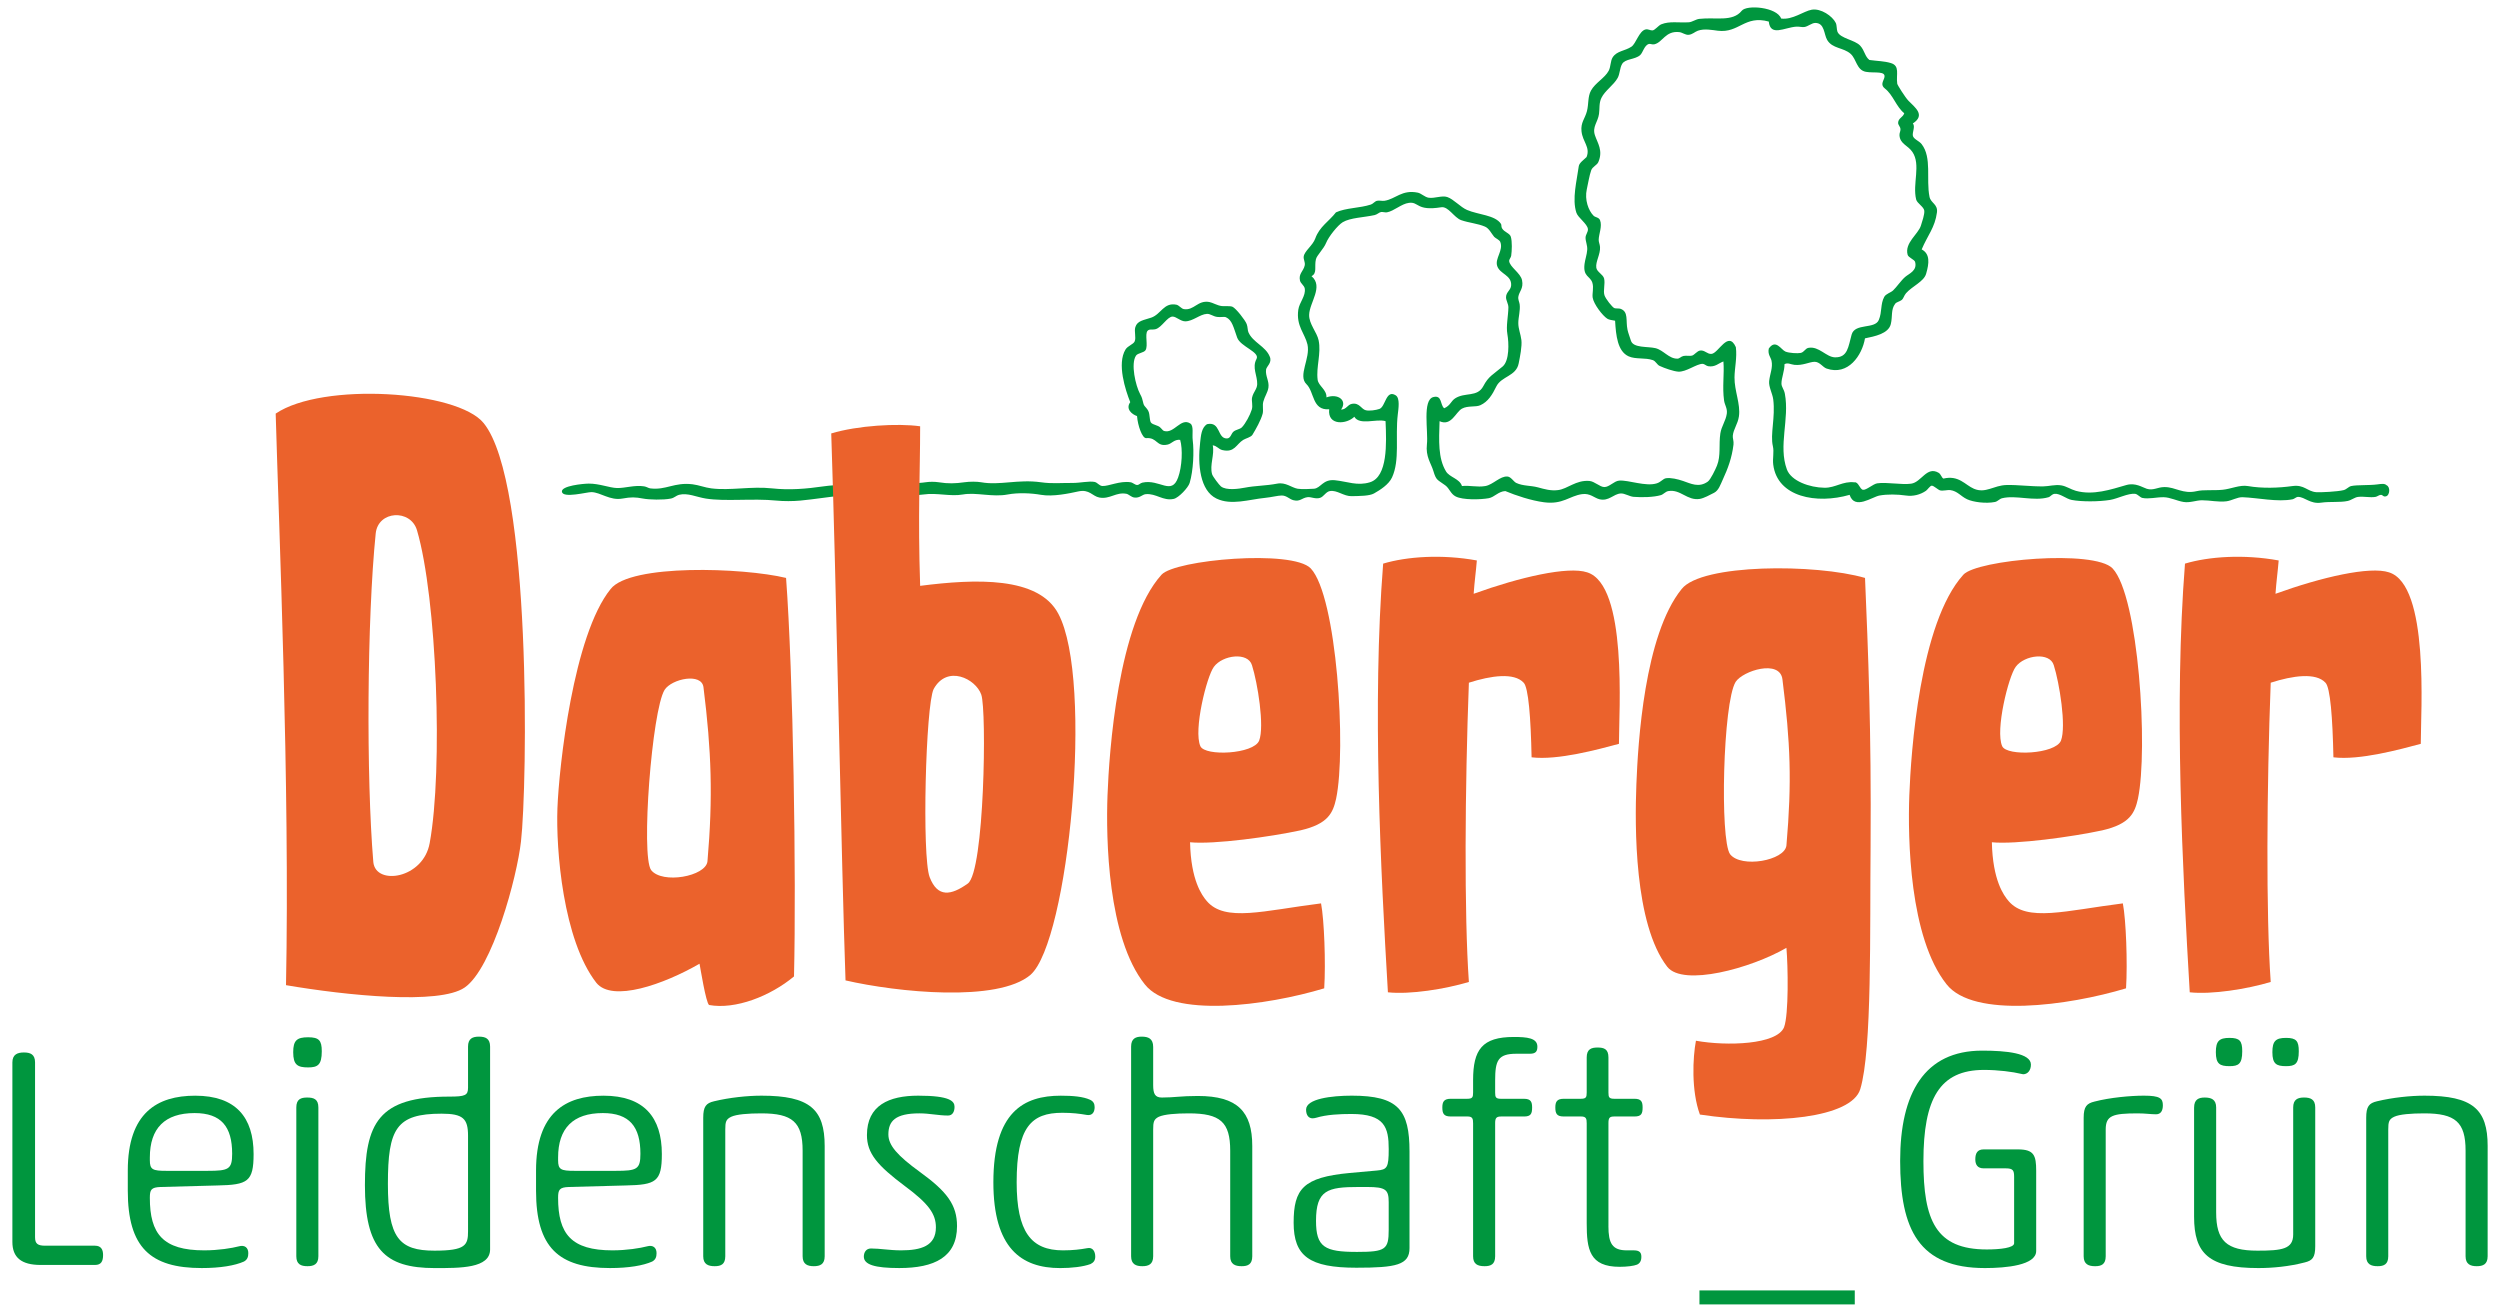 <?xml version="1.0" encoding="utf-8"?>
<!-- Generator: Adobe Illustrator 15.0.2, SVG Export Plug-In . SVG Version: 6.00 Build 0)  -->
<!DOCTYPE svg PUBLIC "-//W3C//DTD SVG 1.1//EN" "http://www.w3.org/Graphics/SVG/1.1/DTD/svg11.dtd">
<svg version="1.1" id="Ebene_1" xmlns="http://www.w3.org/2000/svg" xmlns:xlink="http://www.w3.org/1999/xlink" x="0px" y="0px"
	 width="286.299px" height="150.236px" viewBox="0 0 286.299 150.236" enable-background="new 0 0 286.299 150.236"
	 xml:space="preserve">
<g>
	<g>
		<path fill="#00963E" d="M4.014,141.697c0,0.746,0.321,0.96,1.174,0.96h5.691c0.711,0,0.925,0.462,0.925,1.066
			c0,0.712-0.213,1.139-0.925,1.139H4.655c-2.205,0-3.237-0.854-3.237-2.633v-20.561c0-0.926,0.604-1.139,1.316-1.139
			c0.747,0,1.28,0.213,1.28,1.139V141.697z"/>
		<path fill="#00963E" d="M18.405,135.933c-1.103,0.035-1.245,0.319-1.245,1.245c0,4.126,1.494,6.012,6.225,6.012
			c1.636,0,3.166-0.249,3.984-0.463c0.64-0.179,1.066,0.143,1.066,0.781c0,0.429-0.106,0.747-0.498,0.963
			c-1.031,0.462-2.703,0.746-4.837,0.746c-5.87,0-8.466-2.349-8.466-8.856v-2.312c0-6.615,3.379-8.571,7.719-8.571
			c4.66,0,6.688,2.488,6.688,6.687c0,3.166-0.676,3.521-4.127,3.593L18.405,135.933z M17.16,132.874c0,1.067,0.32,1.21,1.885,1.21
			h4.73c2.419,0,2.811-0.178,2.811-1.957c0-3.094-1.245-4.658-4.304-4.658c-3.415,0-5.122,1.742-5.122,5.087V132.874z"/>
		<path fill="#00963E" d="M35.285,118.788c1.245,0,1.565,0.356,1.565,1.603c0,1.563-0.463,1.849-1.565,1.849
			c-1.209,0-1.707-0.284-1.707-1.743C33.578,119.144,34.005,118.788,35.285,118.788z M33.934,126.827
			c0-0.96,0.534-1.138,1.245-1.138c0.747,0,1.281,0.178,1.281,1.138v17.039c0,0.925-0.534,1.138-1.245,1.138
			c-0.747,0-1.281-0.213-1.281-1.138V126.827z"/>
		<path fill="#00963E" d="M53.599,119.855c0-0.925,0.533-1.14,1.245-1.14c0.747,0,1.281,0.215,1.281,1.14v23.229
			c0,2.169-3.415,2.136-6.332,2.136c-5.763,0-8.003-2.206-8.003-9.498c0-7.115,1.529-10.14,9.676-10.14
			c1.813,0,2.134-0.142,2.134-1.031L53.599,119.855L53.599,119.855z M53.599,130.064c0-1.957-0.569-2.526-3.023-2.526
			c-5.193,0-6.154,1.708-6.154,8.04c0,6.189,1.281,7.647,5.336,7.647c3.593,0,3.842-0.641,3.842-2.241L53.599,130.064
			L53.599,130.064z"/>
		<path fill="#00963E" d="M65.158,135.933c-1.103,0.035-1.245,0.319-1.245,1.245c0,4.126,1.494,6.012,6.225,6.012
			c1.636,0,3.166-0.249,3.984-0.463c0.64-0.179,1.066,0.143,1.066,0.781c0,0.429-0.106,0.747-0.498,0.963
			c-1.031,0.462-2.703,0.746-4.837,0.746c-5.87,0-8.466-2.349-8.466-8.856v-2.312c0-6.615,3.379-8.571,7.719-8.571
			c4.66,0,6.688,2.488,6.688,6.687c0,3.166-0.676,3.521-4.127,3.593L65.158,135.933z M63.913,132.874c0,1.067,0.32,1.21,1.885,1.21
			h4.73c2.419,0,2.811-0.178,2.811-1.957c0-3.094-1.245-4.658-4.304-4.658c-3.415,0-5.122,1.742-5.122,5.087V132.874z"/>
		<path fill="#00963E" d="M94.442,143.866c0,0.925-0.534,1.138-1.245,1.138c-0.711,0-1.281-0.213-1.281-1.138v-12.094
			c0-3.272-1.173-4.27-4.73-4.27c-1.495,0-2.846,0.105-3.451,0.392s-0.676,0.604-0.676,1.458v14.514
			c0,0.925-0.498,1.138-1.209,1.138c-0.747,0-1.316-0.213-1.316-1.138v-15.864c0-1.28,0.32-1.673,1.245-1.886
			c1.778-0.427,3.806-0.64,5.442-0.64c5.514,0,7.221,1.562,7.221,5.762V143.866z"/>
		<path fill="#00963E" d="M105.151,125.476c3.664,0,4.162,0.64,4.162,1.279c0,0.532-0.214,0.996-0.747,0.996
			c-1.103,0-2.099-0.249-3.272-0.249c-2.774,0-3.557,0.89-3.557,2.418c0,1.245,1.032,2.42,3.628,4.306
			c3.095,2.239,4.233,3.771,4.233,6.188c0,3.559-2.597,4.803-6.617,4.803c-2.81,0-4.055-0.393-4.055-1.315
			c0-0.463,0.249-0.926,0.818-0.926c1.032,0,2.135,0.214,3.451,0.214c2.277,0,3.984-0.498,3.984-2.633
			c0-1.529-0.818-2.703-3.557-4.73c-3.13-2.348-4.34-3.735-4.34-5.834C99.282,126.578,101.808,125.476,105.151,125.476z"/>
		<path fill="#00963E" d="M121.73,143.19c1.138,0,1.992-0.106,2.774-0.249c0.64-0.144,0.924,0.392,0.924,0.961
			c0,0.426-0.177,0.675-0.533,0.853c-0.854,0.32-2.206,0.465-3.486,0.465c-4.482,0-7.648-2.312-7.648-9.819
			c0-8.074,3.486-9.923,7.719-9.923c1.387,0,2.561,0.104,3.343,0.462c0.392,0.178,0.534,0.462,0.534,0.853
			c0,0.498-0.213,0.997-0.889,0.892c-0.818-0.145-1.672-0.249-2.811-0.249c-3.557,0-5.229,1.636-5.229,7.967
			C116.429,141.055,118.066,143.19,121.73,143.19z"/>
		<path fill="#00963E" d="M143.409,143.866c0,0.925-0.499,1.138-1.21,1.138c-0.747,0-1.316-0.213-1.316-1.138v-12.094
			c0-3.272-1.138-4.27-4.731-4.27c-1.494,0-2.811,0.105-3.451,0.392c-0.569,0.285-0.64,0.604-0.64,1.458v14.514
			c0,0.925-0.534,1.138-1.245,1.138s-1.281-0.213-1.281-1.138v-24.011c0-0.925,0.534-1.14,1.21-1.14
			c0.747,0,1.316,0.215,1.316,1.176v4.374c0,0.996,0.213,1.424,0.996,1.424c1.459,0,2.135-0.179,4.127-0.179
			c4.517,0,6.225,1.777,6.225,5.728V143.866z"/>
		<path fill="#00963E" d="M157.683,134.048c1.174-0.106,1.352-0.319,1.352-2.454c0-2.49-0.463-4.021-4.27-4.021
			c-1.352,0-2.846,0.071-4.02,0.428c-0.105,0.035-0.32,0.07-0.426,0.07c-0.428,0-0.748-0.319-0.748-0.996
			c0-1.245,2.916-1.6,5.229-1.6c5.337,0,6.616,1.636,6.616,6.4v11.063c0,1.921-1.529,2.241-6.083,2.241
			c-5.371,0-7.187-1.316-7.187-5.158c0-3.878,1.104-5.193,6.403-5.691L157.683,134.048z M159.033,137.676
			c0-1.423-0.32-1.742-2.454-1.742h-0.996c-3.557,0-4.873,0.355-4.873,3.878c0,3.022,0.996,3.557,4.695,3.557
			c3.273,0,3.628-0.284,3.628-2.524V137.676L159.033,137.676z"/>
		<path fill="#00963E" d="M171.224,143.866c0,0.925-0.498,1.138-1.209,1.138c-0.818,0-1.316-0.249-1.316-1.138v-15.225
			c0-0.534-0.071-0.783-0.641-0.783h-1.92c-0.783,0-0.962-0.32-0.962-1.031c0-0.64,0.179-0.996,0.962-0.996h1.885
			c0.604,0,0.676-0.178,0.676-0.711v-1.423c0-3.486,1.031-4.944,4.658-4.944c1.494,0,2.703,0.106,2.703,1.104
			c0,0.498-0.142,0.817-0.853,0.817h-1.565c-2.098,0-2.418,0.783-2.418,3.061v1.387c0,0.533,0.071,0.711,0.676,0.711h2.631
			c0.783,0,0.927,0.356,0.927,0.996c0,0.711-0.144,1.031-0.927,1.031h-2.631c-0.533,0-0.676,0.179-0.676,0.747V143.866
			L171.224,143.866z"/>
		<path fill="#00963E" d="M184.196,140.416c0,1.956,0.428,2.774,2.1,2.774h0.818c0.711,0,0.854,0.318,0.854,0.747
			c0,0.463-0.179,0.747-0.498,0.889c-0.354,0.145-1.139,0.249-1.99,0.249c-3.451,0-3.771-1.991-3.771-4.979v-11.454
			c0-0.534-0.07-0.783-0.641-0.783h-1.991c-0.783,0-0.961-0.32-0.961-1.031c0-0.64,0.178-0.996,0.961-0.996h1.956
			c0.604,0,0.676-0.178,0.676-0.711v-4.02c0-0.96,0.533-1.14,1.244-1.14c0.748,0,1.246,0.18,1.246,1.14v4.02
			c0,0.533,0.07,0.711,0.676,0.711h2.312c0.781,0,0.924,0.356,0.924,0.996c0,0.711-0.143,1.031-0.924,1.031h-2.312
			c-0.534,0-0.676,0.144-0.676,0.747v11.81H184.196z"/>
		<path fill="#00963E" d="M212.407,147.778v1.602h-17.786v-1.602H212.407z"/>
		<path fill="#00963E" d="M230.657,134.795c0-0.747-0.105-0.996-0.961-0.996h-2.524c-0.712,0-0.96-0.428-0.96-1.03
			c0-0.712,0.248-1.141,0.96-1.141h3.912c1.851,0,2.099,0.678,2.099,2.455v9.179c0,1.637-3.449,1.956-5.869,1.956
			c-7.541,0-9.709-4.376-9.709-12.272c0-7.754,2.773-12.628,9.391-12.628c2.773,0,5.585,0.285,5.585,1.602
			c0,0.677-0.392,1.103-0.89,1.103c-0.071,0-0.107-0.035-0.178-0.035c-1.033-0.249-2.67-0.462-4.306-0.462
			c-5.087,0-6.937,3.308-6.937,10.458c0,6.794,1.424,10.103,7.256,10.103c1.529,0,3.131-0.178,3.131-0.712V134.795L230.657,134.795z
			"/>
		<path fill="#00963E" d="M238.621,128.001c0-1.28,0.354-1.637,1.245-1.851c1.777-0.462,4.126-0.675,5.654-0.675
			c1.851,0,2.17,0.318,2.17,1.102c0,0.642-0.248,1.031-0.781,1.031c-0.605,0-1.209-0.105-2.1-0.105c-2.881,0-3.664,0.249-3.664,1.85
			v14.514c0,0.925-0.498,1.138-1.209,1.138c-0.748,0-1.315-0.213-1.315-1.138V128.001L238.621,128.001z"/>
		<path fill="#00963E" d="M251.269,126.827c0-0.925,0.532-1.138,1.209-1.138c0.748,0,1.315,0.213,1.315,1.138v12.023
			c0,3.236,1.175,4.375,4.731,4.375c2.811,0,4.091-0.179,4.091-1.85v-14.55c0-0.925,0.532-1.138,1.245-1.138
			c0.746,0,1.279,0.213,1.279,1.138v15.9c0,1.279-0.32,1.637-1.209,1.85c-1.779,0.463-3.664,0.643-5.301,0.643
			c-5.691,0-7.363-1.674-7.363-5.87v-12.521H251.269z M255.321,118.859c1.176,0,1.459,0.354,1.459,1.53
			c0,1.458-0.426,1.707-1.459,1.707c-1.102,0-1.563-0.249-1.563-1.603C253.758,119.214,254.149,118.859,255.321,118.859z
			 M261.797,118.859c1.175,0,1.459,0.354,1.459,1.53c0,1.458-0.427,1.707-1.459,1.707c-1.103,0-1.565-0.249-1.565-1.603
			C260.231,119.214,260.623,118.859,261.797,118.859z"/>
		<path fill="#00963E" d="M284.883,143.866c0,0.925-0.534,1.138-1.245,1.138c-0.712,0-1.281-0.213-1.281-1.138v-12.094
			c0-3.272-1.174-4.27-4.73-4.27c-1.494,0-2.846,0.105-3.45,0.392c-0.604,0.285-0.675,0.604-0.675,1.458v14.514
			c0,0.925-0.498,1.138-1.211,1.138c-0.747,0-1.314-0.213-1.314-1.138v-15.864c0-1.28,0.318-1.673,1.244-1.886
			c1.778-0.427,3.807-0.64,5.442-0.64c5.513,0,7.222,1.562,7.222,5.762L284.883,143.866L284.883,143.866z"/>
	</g>
	<path fill="#00963E" d="M273.299,55.561c-0.212-0.211-0.616-0.146-1.016-0.091c-0.979,0.133-2.366,0.041-3.032,0.194
		c-0.295,0.067-0.531,0.384-0.855,0.463c-0.689,0.179-2.66,0.274-3.148,0.236c-1.027-0.081-1.359-0.892-2.723-0.699
		c-1.582,0.221-3.467,0.286-5.092,0c-0.932-0.164-1.938,0.334-2.916,0.426c-1.078,0.102-2.149-0.032-2.957,0.156
		c-1.592,0.369-2.383-0.473-3.691-0.467c-0.797,0.004-1.273,0.428-2.021,0.195c-0.509-0.16-1.289-0.725-2.334-0.43
		c-1.773,0.513-3.82,1.212-5.795,0.662c-0.593-0.166-1.066-0.524-1.67-0.623c-0.714-0.115-1.391,0.11-2.059,0.118
		c-1.426,0.016-2.883-0.188-4.202-0.157c-1.492,0.037-2.384,0.998-3.731,0.43c-1.027-0.437-1.722-1.584-3.498-1.167
		c-0.205-0.094-0.285-0.506-0.545-0.66c-1.361-0.808-1.967,1.075-3.15,1.243c-1.1,0.157-2.797-0.203-3.889-0.039
		c-0.461,0.069-1.259,0.805-1.631,0.738c-0.369-0.062-0.514-0.936-0.974-0.854c-1.333-0.156-2.179,0.635-3.42,0.622
		c-1.712-0.019-3.827-0.771-4.317-2.098c-1.006-2.731,0.316-5.742-0.232-8.671c-0.096-0.518-0.387-0.759-0.389-1.168
		c-0.005-0.639,0.354-1.422,0.35-2.218c0.398-0.203,0.678,0.029,1.127,0.079c0.933,0.106,1.738-0.337,2.297-0.349
		c0.604-0.015,0.951,0.622,1.396,0.775c2.463,0.857,4.069-1.519,4.395-3.459c1.085-0.226,2.688-0.526,2.957-1.633
		c0.22-0.901-0.012-1.654,0.503-2.333c0.153-0.199,0.496-0.239,0.739-0.426c0.217-0.168,0.269-0.51,0.504-0.78
		c0.719-0.812,2.035-1.326,2.295-2.214c0.363-1.229,0.466-2.286-0.504-2.801c0.666-1.592,1.521-2.501,1.748-4.237
		c0.125-0.946-0.709-1.064-0.854-1.791c-0.404-2.022,0.293-4.479-0.895-6.023c-0.295-0.387-0.939-0.573-1.012-0.976
		c-0.072-0.403,0.301-1.062,0-1.396c1.488-0.972,0.237-1.835-0.506-2.605c-0.376-0.39-1.265-1.807-1.281-1.944
		c-0.15-1.085,0.34-2.05-0.738-2.371c-0.776-0.231-1.504-0.219-2.449-0.351c-0.525-0.405-0.535-1.064-1.051-1.633
		c-0.611-0.671-2.279-0.82-2.605-1.594c-0.107-0.257-0.062-0.735-0.193-1.012c-0.385-0.797-1.721-1.7-2.762-1.517
		c-0.927,0.164-2.195,1.191-3.498,1.011c-0.482-1.315-3.937-1.608-4.51-0.892c-1.05,1.311-2.992,0.714-4.863,0.93
		c-0.406,0.048-0.804,0.363-1.201,0.391c-1.157,0.074-2.197-0.156-3.149,0.23c-0.345,0.141-0.718,0.674-1.011,0.701
		c-0.229,0.021-0.504-0.178-0.78-0.116c-0.757,0.168-1.104,1.635-1.633,1.982c-0.761,0.502-1.647,0.465-2.138,1.205
		c-0.282,0.429-0.207,1.068-0.467,1.556c-0.439,0.824-1.535,1.373-2.021,2.256c-0.39,0.703-0.251,1.539-0.468,2.37
		c-0.227,0.865-0.729,1.293-0.621,2.295c0.129,1.229,1.031,1.816,0.58,2.955c-0.297,0.292-0.844,0.668-0.894,1.05
		c-0.219,1.642-0.792,3.75-0.272,5.327c0.191,0.577,1.254,1.267,1.32,1.865c0.039,0.326-0.261,0.62-0.271,0.973
		c-0.013,0.427,0.228,0.895,0.192,1.401c-0.037,0.558-0.246,1.12-0.309,1.631c-0.184,1.469,0.645,1.367,0.895,2.139
		c0.189,0.599-0.039,1.229,0.037,1.712c0.116,0.741,1.131,2.067,1.672,2.411c0.229,0.144,0.531,0.159,0.896,0.232
		c0.096,1.688,0.281,3.513,1.555,4.082c0.807,0.362,1.896,0.127,2.76,0.429c0.348,0.122,0.477,0.519,0.779,0.662
		c0.588,0.276,1.609,0.623,2.137,0.66c0.901,0.062,2.09-0.901,2.8-0.895c0.185,0,0.403,0.234,0.622,0.272
		c0.808,0.137,1.207-0.353,1.752-0.544c0.117,1.43-0.143,2.915,0.076,4.472c0.074,0.529,0.401,0.907,0.312,1.515
		c-0.124,0.833-0.616,1.438-0.739,2.255c-0.193,1.284,0.075,2.548-0.388,3.691c-0.164,0.407-0.722,1.594-1.051,1.828
		c-1.03,0.735-1.955,0.22-2.837-0.077c-0.617-0.208-1.381-0.394-1.945-0.311c-0.346,0.052-0.57,0.43-1.05,0.583
		c-1.261,0.406-3.245-0.396-4.316-0.312c-0.587,0.046-1.133,0.754-1.71,0.739c-0.516-0.014-1.104-0.654-1.712-0.701
		c-1.538-0.116-2.471,0.909-3.575,1.048c-0.832,0.108-1.55-0.107-2.294-0.309c-0.862-0.231-1.698-0.141-2.487-0.506
		c-0.31-0.142-0.6-0.705-1.013-0.739c-0.836-0.069-1.653,0.933-2.528,1.091c-0.926,0.166-1.821-0.104-2.683,0
		c-0.269-0.85-1.415-0.992-1.825-1.672c-0.924-1.521-0.814-3.519-0.74-5.755c1.343,0.622,1.845-1.042,2.565-1.438
		c0.668-0.366,1.567-0.147,2.101-0.39c0.881-0.397,1.367-1.193,1.828-2.139c0.586-1.197,2.271-1.162,2.564-2.644
		c0.154-0.771,0.398-1.963,0.312-2.685c-0.086-0.693-0.353-1.269-0.353-1.942c0-0.677,0.245-1.43,0.156-2.141
		c-0.03-0.251-0.198-0.541-0.156-0.854c0.085-0.622,0.622-0.943,0.429-1.906c-0.166-0.838-1.431-1.527-1.479-2.217
		c-0.01-0.159,0.206-0.392,0.234-0.583c0.086-0.574,0.121-1.635-0.039-2.177c-0.127-0.425-0.746-0.515-1.01-0.973
		c-0.109-0.187-0.037-0.38-0.119-0.504c-0.66-1.018-2.617-1.046-3.887-1.597c-0.761-0.327-1.523-1.222-2.257-1.477
		c-0.608-0.212-1.444,0.178-2.14,0.077c-0.436-0.063-0.85-0.502-1.243-0.581c-1.818-0.376-2.554,0.739-3.812,0.931
		c-0.271,0.042-0.576-0.058-0.854,0c-0.257,0.055-0.449,0.346-0.7,0.429c-1.291,0.425-2.865,0.368-4.005,0.896
		c-0.786,1.021-1.894,1.639-2.37,2.992c-0.286,0.805-1.234,1.43-1.324,2.062c-0.048,0.347,0.189,0.644,0.118,1.012
		c-0.136,0.676-0.731,0.951-0.545,1.749c0.079,0.339,0.483,0.558,0.545,0.896c0.147,0.863-0.618,1.586-0.739,2.449
		c-0.259,1.858,0.764,2.724,1.051,3.966c0.363,1.585-1.127,3.571-0.116,4.549c0.931,0.899,0.627,3.026,2.604,2.876
		c-0.211,1.938,2.047,1.712,2.875,0.855c0.602,1.031,2.53,0.196,3.579,0.506c0.113,2.55,0.257,6.368-1.788,6.999
		c-1.441,0.446-2.59-0.087-4.005-0.233c-1.396-0.145-1.618,0.913-2.409,0.974c-0.299,0.021-1.393,0.083-1.867,0
		c-0.707-0.127-1.364-0.771-2.334-0.585c-1.313,0.253-2.475,0.224-3.732,0.467c-0.646,0.124-2.108,0.347-2.722-0.154
		c-0.197-0.162-0.934-1.125-1.009-1.398c-0.293-1.059,0.303-2.229,0.077-3.305c0.49,0.069,0.662,0.438,1.089,0.544
		c1.415,0.343,1.598-0.671,2.411-1.167c0.28-0.172,0.88-0.303,1.048-0.583c0.409-0.674,0.969-1.664,1.167-2.411
		c0.11-0.423-0.05-0.931,0.08-1.398c0.166-0.612,0.495-1.015,0.582-1.596c0.108-0.747-0.367-1.318-0.271-2.059
		c0.046-0.371,0.724-0.777,0.426-1.479c-0.476-1.199-1.947-1.625-2.449-2.801c-0.097-0.226-0.068-0.599-0.195-0.933
		c-0.173-0.459-1.245-1.82-1.633-1.984c-0.27-0.113-0.894-0.044-1.206-0.076c-0.531-0.059-1.065-0.4-1.438-0.466
		c-1.347-0.24-1.737,0.996-2.915,0.814c-0.295-0.046-0.552-0.442-0.857-0.506c-1.442-0.293-1.76,1.095-2.876,1.479
		c-0.867,0.297-1.6,0.345-1.828,1.089c-0.154,0.504,0.114,1.193-0.077,1.634c-0.148,0.342-0.785,0.498-1.05,0.932
		c-0.994,1.635-0.012,4.634,0.544,6.028c-0.558,0.77,0.179,1.392,0.778,1.594c0.083,1.108,0.604,2.562,1.05,2.525
		c1.295-0.104,1.141,1.027,2.449,0.74c0.488-0.107,0.753-0.615,1.438-0.544c0.311,1.055,0.222,3.06-0.233,4.315
		c-0.76,2.096-2.1,0.153-4.082,0.583c-0.276,0.062-0.39,0.282-0.622,0.271c-0.243-0.009-0.473-0.27-0.739-0.311
		c-1.243-0.188-2.5,0.463-3.227,0.429c-0.365-0.02-0.558-0.397-0.894-0.467c-0.618-0.127-1.675,0.124-2.526,0.116
		c-1.407-0.008-2.326,0.104-3.617-0.077c-2.64-0.369-4.713,0.382-6.844,0c-0.475-0.087-1.314-0.091-1.941,0
		c-1.017,0.146-1.861,0.172-2.917,0c-0.461-0.073-1.048-0.071-1.517,0c-0.938,0.143-1.886,0.062-2.955,0.233
		c-2.666,0.431-5.708-0.199-8.71,0.233c-2.002,0.288-3.895,0.45-5.908,0.233c-2.409-0.262-4.773,0.275-6.96,0
		c-0.749-0.096-1.431-0.38-2.139-0.467c-2.123-0.261-3.026,0.698-4.86,0.467c-0.199-0.027-0.417-0.191-0.699-0.233
		c-1.088-0.172-2.187,0.22-3.111,0.193c-0.855-0.025-2.024-0.515-3.227-0.506c-0.627,0.006-3.175,0.247-3.071,0.935
		c0.116,0.781,2.888,0.027,3.381,0.039c1.067,0.025,2.118,0.996,3.538,0.739c1.006-0.183,1.479-0.17,2.372,0
		c0.705,0.133,2.287,0.179,3.188,0c0.39-0.078,0.614-0.349,0.933-0.43c1.007-0.249,1.957,0.251,3.073,0.43
		c2.252,0.356,5.366-0.042,8.087,0.232c0.828,0.083,1.896,0.077,2.722,0c3.27-0.309,6.149-1.039,9.487-0.467
		c0.333,0.059,1.243,0.081,1.75,0c0.909-0.146,1.895-0.093,2.876-0.232c1.544-0.223,3.075,0.259,4.51,0
		c1.527-0.274,3.386,0.334,5.132,0c1.22-0.231,2.718-0.154,3.81,0.038c1.357,0.241,3.243-0.161,4.277-0.388
		c1.282-0.282,1.606,0.55,2.411,0.699c1.212,0.226,1.918-0.664,3.111-0.426c0.237,0.046,0.563,0.388,0.892,0.426
		c0.649,0.08,0.901-0.354,1.324-0.388c1.189-0.098,1.971,0.809,3.187,0.544c0.577-0.125,1.671-1.299,1.828-1.828
		c0.426-1.43,0.513-3.604,0.351-4.898c-0.087-0.674,0.139-1.631-0.272-1.904c-1.089-0.723-1.845,1.178-2.994,0.854
		c-0.245-0.067-0.342-0.434-0.739-0.581c-0.98-0.369-0.807-0.255-0.973-1.363c-0.095-0.625-0.569-0.795-0.66-1.166
		c-0.154-0.617-0.156-0.696-0.39-1.127c-0.515-0.958-1.094-3.472-0.467-4.395c0.208-0.305,0.896-0.32,1.09-0.622
		c0.324-0.505-0.106-1.833,0.231-2.216c0.22-0.249,0.542-0.085,0.935-0.195c0.704-0.201,1.337-1.448,1.943-1.439
		c0.413,0.008,0.913,0.548,1.44,0.546c0.888-0.006,1.669-0.81,2.486-0.855c0.378-0.022,0.682,0.284,1.168,0.35
		c0.399,0.054,0.814-0.053,1.011,0.038c0.71,0.322,0.859,1.158,1.282,2.332c0.375,1.037,2.645,1.65,2.212,2.448
		c-0.532,0.986,0.109,1.897,0.082,2.881c-0.016,0.579-0.431,0.875-0.584,1.516c-0.095,0.394,0.112,0.919-0.039,1.398
		c-0.195,0.633-0.722,1.604-1.125,2.023c-0.242,0.247-0.674,0.249-0.973,0.504c-0.264,0.226-0.316,0.768-0.739,0.777
		c-1.143,0.03-0.706-1.99-2.295-1.634c-0.639,0.417-0.689,1.324-0.778,2.062c-0.309,2.602-0.009,5.547,1.867,6.455
		c1.69,0.815,3.725,0.102,5.561-0.078c0.749-0.075,1.494-0.271,1.904-0.272c0.57-0.006,0.895,0.432,1.361,0.542
		c0.758,0.188,0.924-0.255,1.594-0.35c0.412-0.058,0.908,0.247,1.438,0.079c0.438-0.139,0.656-0.693,1.127-0.778
		c0.815-0.147,1.589,0.604,2.49,0.583c0.953-0.021,2.038-0.017,2.567-0.312c0.705-0.398,1.681-1.014,2.06-1.826
		c0.92-1.979,0.362-4.628,0.66-7.193c0.079-0.678,0.278-1.892-0.232-2.216c-1.127-0.712-1.165,1.312-1.866,1.556
		c-0.414,0.144-1.149,0.249-1.556,0.154c-0.532-0.124-0.722-0.896-1.594-0.737c-0.521,0.096-0.628,0.656-1.245,0.66
		c0.757-1.04-0.344-1.886-1.672-1.398c0.045-0.893-0.922-1.31-1.01-2.022c-0.188-1.465,0.423-3.007,0.113-4.509
		c-0.188-0.921-1.111-1.875-1.086-2.917c0.032-1.424,1.68-3.241,0.271-4.434c0.68-0.347,0.303-1.093,0.506-1.943
		c0.104-0.444,0.895-1.187,1.166-1.867c0.285-0.712,1.335-2.03,1.904-2.37c0.869-0.521,2.447-0.544,3.656-0.817
		c0.293-0.066,0.51-0.313,0.736-0.349c0.162-0.026,0.496,0.068,0.662,0.039c0.832-0.152,1.645-0.973,2.525-1.088
		c1.162-0.156,0.834,0.967,3.699,0.504c0.819-0.133,1.469,1.191,2.291,1.479c0.879,0.307,1.885,0.378,2.721,0.738
		c0.482,0.207,0.736,0.797,1.051,1.166c0.141,0.164,0.604,0.345,0.699,0.583c0.39,0.97-0.637,1.887-0.351,2.761
		c0.308,0.937,1.665,1.028,1.597,2.218c-0.035,0.562-0.582,0.755-0.586,1.358c-0.002,0.378,0.278,0.767,0.272,1.168
		c-0.017,1.004-0.284,2.138-0.116,3.071c0.174,0.979,0.245,3.026-0.544,3.694c-1.131,0.955-1.606,1.098-2.216,2.254
		c-0.686,1.299-2.094,0.658-3.229,1.398c-0.485,0.319-0.529,0.812-1.246,1.13c-0.482-0.359-0.213-1.544-1.24-1.284
		c-1.292,0.324-0.571,3.932-0.741,5.403c-0.164,1.431,0.472,2.167,0.741,3.071c0.33,1.114,0.479,0.981,1.357,1.633
		c0.502,0.372,0.606,0.98,1.207,1.283c0.812,0.411,2.817,0.367,3.771,0.195c0.659-0.12,1.118-0.788,1.905-0.817
		c1.238,0.517,2.973,1.091,4.432,1.282c2.156,0.282,2.895-0.724,4.355-0.932c0.912-0.132,1.41,0.441,1.982,0.583
		c1.096,0.268,1.6-0.608,2.449-0.66c0.447-0.029,0.998,0.351,1.477,0.388c0.973,0.076,2.277,0.046,3.111-0.195
		c0.295-0.083,0.531-0.408,0.854-0.465c1.41-0.245,2.162,1.131,3.617,0.895c0.452-0.074,1.188-0.472,1.631-0.701
		c0.525-0.271,0.726-0.935,1.012-1.554c0.551-1.188,1.025-2.435,1.209-3.968c0.047-0.396-0.107-0.722-0.079-1.011
		c0.073-0.773,0.565-1.309,0.7-2.214c0.205-1.413-0.524-2.92-0.506-4.472c0.01-1.065,0.31-2.271,0.154-3.46
		c-0.88-1.966-1.99,0.72-2.799,0.775c-0.486,0.035-0.773-0.458-1.285-0.388c-0.357,0.048-0.645,0.502-0.934,0.583
		c-0.246,0.073-0.643-0.027-0.971,0.039c-0.297,0.062-0.461,0.309-0.699,0.311c-0.99,0.014-1.59-0.981-2.527-1.205
		c-0.889-0.208-2.536,0.004-2.8-0.854c-0.166-0.544-0.3-0.838-0.39-1.245c-0.229-1.056,0.152-2.075-0.815-2.411
		c-0.156-0.054-0.542-0.01-0.7-0.077c-0.225-0.097-0.994-1.052-1.127-1.477c-0.166-0.533,0.104-1.292-0.039-1.907
		c-0.109-0.465-0.826-0.75-0.895-1.243c-0.098-0.694,0.484-1.533,0.428-2.372c-0.021-0.303-0.16-0.565-0.154-0.815
		c0.012-0.679,0.43-1.557,0.154-2.254c-0.133-0.334-0.541-0.312-0.737-0.507c-0.585-0.576-1.048-1.831-0.778-3.033
		c0.16-0.712,0.281-1.531,0.504-2.176c0.142-0.402,0.668-0.587,0.816-0.934c0.569-1.328-0.087-2.167-0.388-3.071
		c-0.328-0.981,0.336-1.5,0.467-2.448c0.089-0.644-0.019-1.225,0.272-1.828c0.4-0.839,1.42-1.479,1.865-2.295
		c0.262-0.48,0.233-1.127,0.506-1.593c0.355-0.611,1.455-0.489,2.062-1.013c0.326-0.282,0.477-1.141,1.01-1.282
		c0.163-0.044,0.381,0.096,0.621,0.039c0.953-0.216,1.26-1.562,2.84-1.398c0.389,0.041,0.696,0.344,1.09,0.311
		c0.43-0.037,0.694-0.336,1.049-0.467c0.744-0.272,1.695-0.073,2.295,0c2.425,0.301,3.062-1.814,5.83-1.05
		c0.183,1.754,1.787,0.679,3.148,0.583c0.328-0.023,0.665,0.08,0.934,0.041c0.408-0.061,0.845-0.467,1.244-0.467
		c1.08,0.002,0.977,1.288,1.359,1.944c0.604,1.025,1.854,0.854,2.686,1.593c0.682,0.608,0.674,1.86,1.748,2.062
		c0.99,0.186,2.443-0.188,2.086,0.765c-0.148,0.395-0.399,0.765,0.093,1.146c0.948,0.73,1.282,2.083,2.218,2.833
		c-0.154,0.485-0.678,0.542-0.703,1.088c-0.01,0.266,0.254,0.43,0.271,0.739c0.017,0.23-0.145,0.438-0.115,0.736
		c0.095,0.978,0.96,1.104,1.479,1.868c0.998,1.467-0.01,3.654,0.43,5.443c0.105,0.437,0.876,0.834,0.931,1.281
		c0.052,0.42-0.255,1.286-0.387,1.713c-0.304,0.983-1.894,1.979-1.519,3.343c0.088,0.317,0.782,0.542,0.855,0.815
		c0.268,0.998-0.684,1.332-1.129,1.712c-0.482,0.411-0.982,1.169-1.396,1.557c-0.277,0.257-0.818,0.378-1.012,0.739
		c-0.45,0.836-0.227,1.7-0.622,2.643c-0.457,1.083-2.737,0.33-3.11,1.671c-0.389,1.396-0.441,2.64-1.908,2.605
		c-1.008-0.023-1.824-1.3-3.029-1.088c-0.383,0.066-0.484,0.493-0.896,0.583c-0.338,0.072-1.32,0.024-1.748-0.155
		c-0.5-0.21-1.105-1.482-1.904-0.35c-0.148,0.662,0.224,1,0.311,1.397c0.172,0.797-0.176,1.469-0.271,2.332
		c-0.071,0.647,0.383,1.428,0.468,2.102c0.261,2.069-0.369,3.987-0.039,5.366c0.151,0.642-0.052,1.382,0.039,2.101
		c0.469,3.722,4.964,4.551,8.747,3.459c0.57,1.766,2.572,0.232,3.422,0.078c0.885-0.161,2.042-0.145,3.029,0
		c0.812,0.118,1.634-0.087,2.296-0.544c0.172-0.119,0.466-0.581,0.661-0.584c0.234-0.004,0.729,0.494,0.972,0.544
		c0.33,0.07,0.849-0.072,1.13-0.041c0.855,0.114,1.202,0.705,1.943,1.053c0.676,0.317,2.125,0.524,3.188,0.312
		c0.314-0.062,0.512-0.353,0.816-0.428c1.597-0.395,3.633,0.386,5.326-0.118c0.225-0.064,0.371-0.359,0.699-0.388
		c0.629-0.055,1.323,0.581,1.945,0.699c1.131,0.218,3.094,0.21,4.393,0c0.867-0.14,2.09-0.792,2.877-0.699
		c0.283,0.033,0.57,0.411,0.815,0.467c0.739,0.162,1.638-0.092,2.449-0.079c0.763,0.014,1.508,0.419,2.295,0.546
		c0.735,0.116,1.429-0.197,2.099-0.197c0.938,0,1.891,0.235,2.799,0.118c0.629-0.083,1.24-0.483,1.83-0.467
		c1.682,0.05,4.051,0.589,5.754,0.234c0.197-0.041,0.406-0.276,0.621-0.272c0.783,0.012,1.39,0.844,2.645,0.66
		c1.018-0.145,2.16-0.004,3.031-0.193c0.445-0.097,0.791-0.421,1.207-0.467c0.682-0.075,1.338,0.108,1.984,0
		c0.2-0.033,0.402-0.229,0.621-0.232c0.225-0.002,0.266,0.286,0.625,0.151C273.658,56.693,273.78,55.782,273.299,55.561z"/>
	<g>
		<path fill="#EB622C" d="M53.208,113.094c-2.909,1.998-13.545,0.907-20.455-0.273c0.455-22.729-0.818-52.546-1.182-65.456
			c5.364-3.636,20.819-2.636,23.819,1.092c5.545,6.818,5,41.638,4.272,47.91C59.209,100.457,56.39,110.911,53.208,113.094z
			 M47.754,60.728c-0.728-2.454-4.455-2.272-4.728,0.363c-1,9.819-1.091,27.91-0.273,37.638c0.273,2.728,5.728,1.909,6.455-2.184
			C50.754,88.092,50.027,68.456,47.754,60.728z"/>
		<path fill="#EB622C" d="M81.201,115.092c-0.364-0.271-1-4.271-1.091-4.727c-4.091,2.363-10.001,4.455-11.819,2.182
			c-3.818-4.908-4.636-15.271-4.454-20.001c0.181-4.727,1.818-19.817,6.091-25.091c2.272-2.909,15.182-2.454,20.092-1.272
			c0.818,11,1.181,34.183,0.909,45.637C88.202,114.092,84.202,115.639,81.201,115.092z M80.565,78.728
			c-0.182-1.729-3.636-1-4.455,0.272c-1.455,2.363-2.727,19-1.546,20.638c1.273,1.637,6.273,0.728,6.455-1
			C81.656,91.274,81.474,86,80.565,78.728z"/>
		<path fill="#EB622C" d="M118.013,111.638c-3.729,3.183-15.273,2-21.184,0.637c-0.454-12.729-1.09-46.638-1.636-62.638
			c3-0.909,7.637-1.182,10.182-0.818c0,5.456-0.272,10.001,0,18.272c6.365-0.817,13.546-1.091,15.819,3.183
			C125.285,77.91,122.375,107.82,118.013,111.638z M106.921,78.911c-0.909,1.817-1.364,19.183-0.455,21.546
			c0.909,2.363,2.454,2.09,4.364,0.728c1.909-1.363,2.182-19.818,1.545-21.638C111.74,77.728,108.466,76.092,106.921,78.911z"/>
		<path fill="#EB622C" d="M148.924,95.092c-3.364,0.728-9.91,1.637-12.638,1.364c0.091,4.363,1.363,6.09,1.91,6.728
			c2.09,2.455,6.545,1.091,13.091,0.271c0.362,1.91,0.545,6.819,0.362,9.729c-6.637,2.001-17.455,3.455-20.545-0.454
			c-4.273-5.364-4.455-16.729-4.273-21.638c0.183-4.908,1.182-19.728,6.182-25.272c1.546-1.728,15.001-2.909,17.091-0.728
			c3,3.183,4.09,20.728,2.91,26.364C152.649,93.092,152.104,94.365,148.924,95.092z M143.377,76.184
			c-0.454-1.546-3.363-1.183-4.363,0.181c-0.818,1.09-2.364,7.272-1.546,9.091c0.545,1.183,6.091,0.909,6.727-0.636
			C144.832,83.183,144.015,78.183,143.377,76.184z"/>
		<path fill="#EB622C" d="M175.397,86.728c-0.09-4.545-0.363-8-0.908-8.545c-1.092-1.184-3.729-0.818-6.273,0
			c-0.453,12-0.546,26.546,0,34.272c-2.729,0.817-6.729,1.455-9.273,1.183c-0.817-13.818-1.816-33.001-0.545-49.092
			c2.729-0.817,6.729-1.091,10.729-0.363c-0.091,1.181-0.273,2.454-0.363,3.817c5.272-1.909,10.818-3.182,13-2.455
			c4.637,1.455,3.637,15.909,3.637,19.638C183.034,85.819,178.397,87.092,175.397,86.728z"/>
		<path fill="#EB622C" d="M213.036,124.73c-1.001,3.271-9.91,4.182-18.364,2.908c-1-2.729-0.817-6.545-0.454-8.454
			c3.545,0.636,9.272,0.455,10.092-1.546c0.545-1.454,0.453-6.999,0.271-9.092c-4.091,2.363-11.818,4.455-13.637,2.183
			c-3.818-4.909-3.729-16.183-3.547-20.909c0.184-4.729,0.91-17.091,5.184-22.364c2.271-2.909,15.363-2.909,21.001-1.272
			c0.362,8.545,0.728,17.363,0.636,30.728C214.127,106.366,214.399,120.275,213.036,124.73z M204.127,77.819
			c-0.272-2.363-4.547-1-5.364,0.272c-1.455,2.363-1.816,18.092-0.637,19.729c1.273,1.637,6.273,0.728,6.455-1
			C205.218,89.456,205.036,85.091,204.127,77.819z"/>
		<path fill="#EB622C" d="M240.746,95.092c-3.364,0.728-9.909,1.637-12.638,1.364c0.092,4.363,1.363,6.09,1.91,6.728
			c2.09,2.455,6.545,1.091,13.09,0.271c0.365,1.91,0.547,6.819,0.365,9.729c-6.638,2.001-17.455,3.455-20.547-0.454
			c-4.273-5.364-4.455-16.729-4.273-21.638c0.183-4.908,1.183-19.728,6.183-25.272c1.546-1.728,15.001-2.909,17.093-0.728
			c3,3.183,4.09,20.728,2.908,26.364C244.474,93.092,243.929,94.365,240.746,95.092z M235.2,76.184
			c-0.455-1.546-3.363-1.183-4.363,0.181c-0.818,1.09-2.363,7.272-1.546,9.091c0.545,1.183,6.092,0.909,6.728-0.636
			C236.655,83.183,235.837,78.183,235.2,76.184z"/>
		<path fill="#EB622C" d="M267.222,86.728c-0.092-4.545-0.363-8-0.91-8.545c-1.09-1.184-3.728-0.818-6.271,0
			c-0.455,12-0.547,26.546,0,34.272c-2.729,0.817-6.729,1.455-9.273,1.183c-0.817-13.818-1.817-33.001-0.545-49.092
			c2.728-0.817,6.728-1.091,10.729-0.363c-0.092,1.181-0.273,2.454-0.364,3.817c5.272-1.909,10.817-3.182,13-2.455
			c4.638,1.455,3.638,15.909,3.638,19.638C274.856,85.819,270.222,87.092,267.222,86.728z"/>
	</g>
</g>
</svg>
